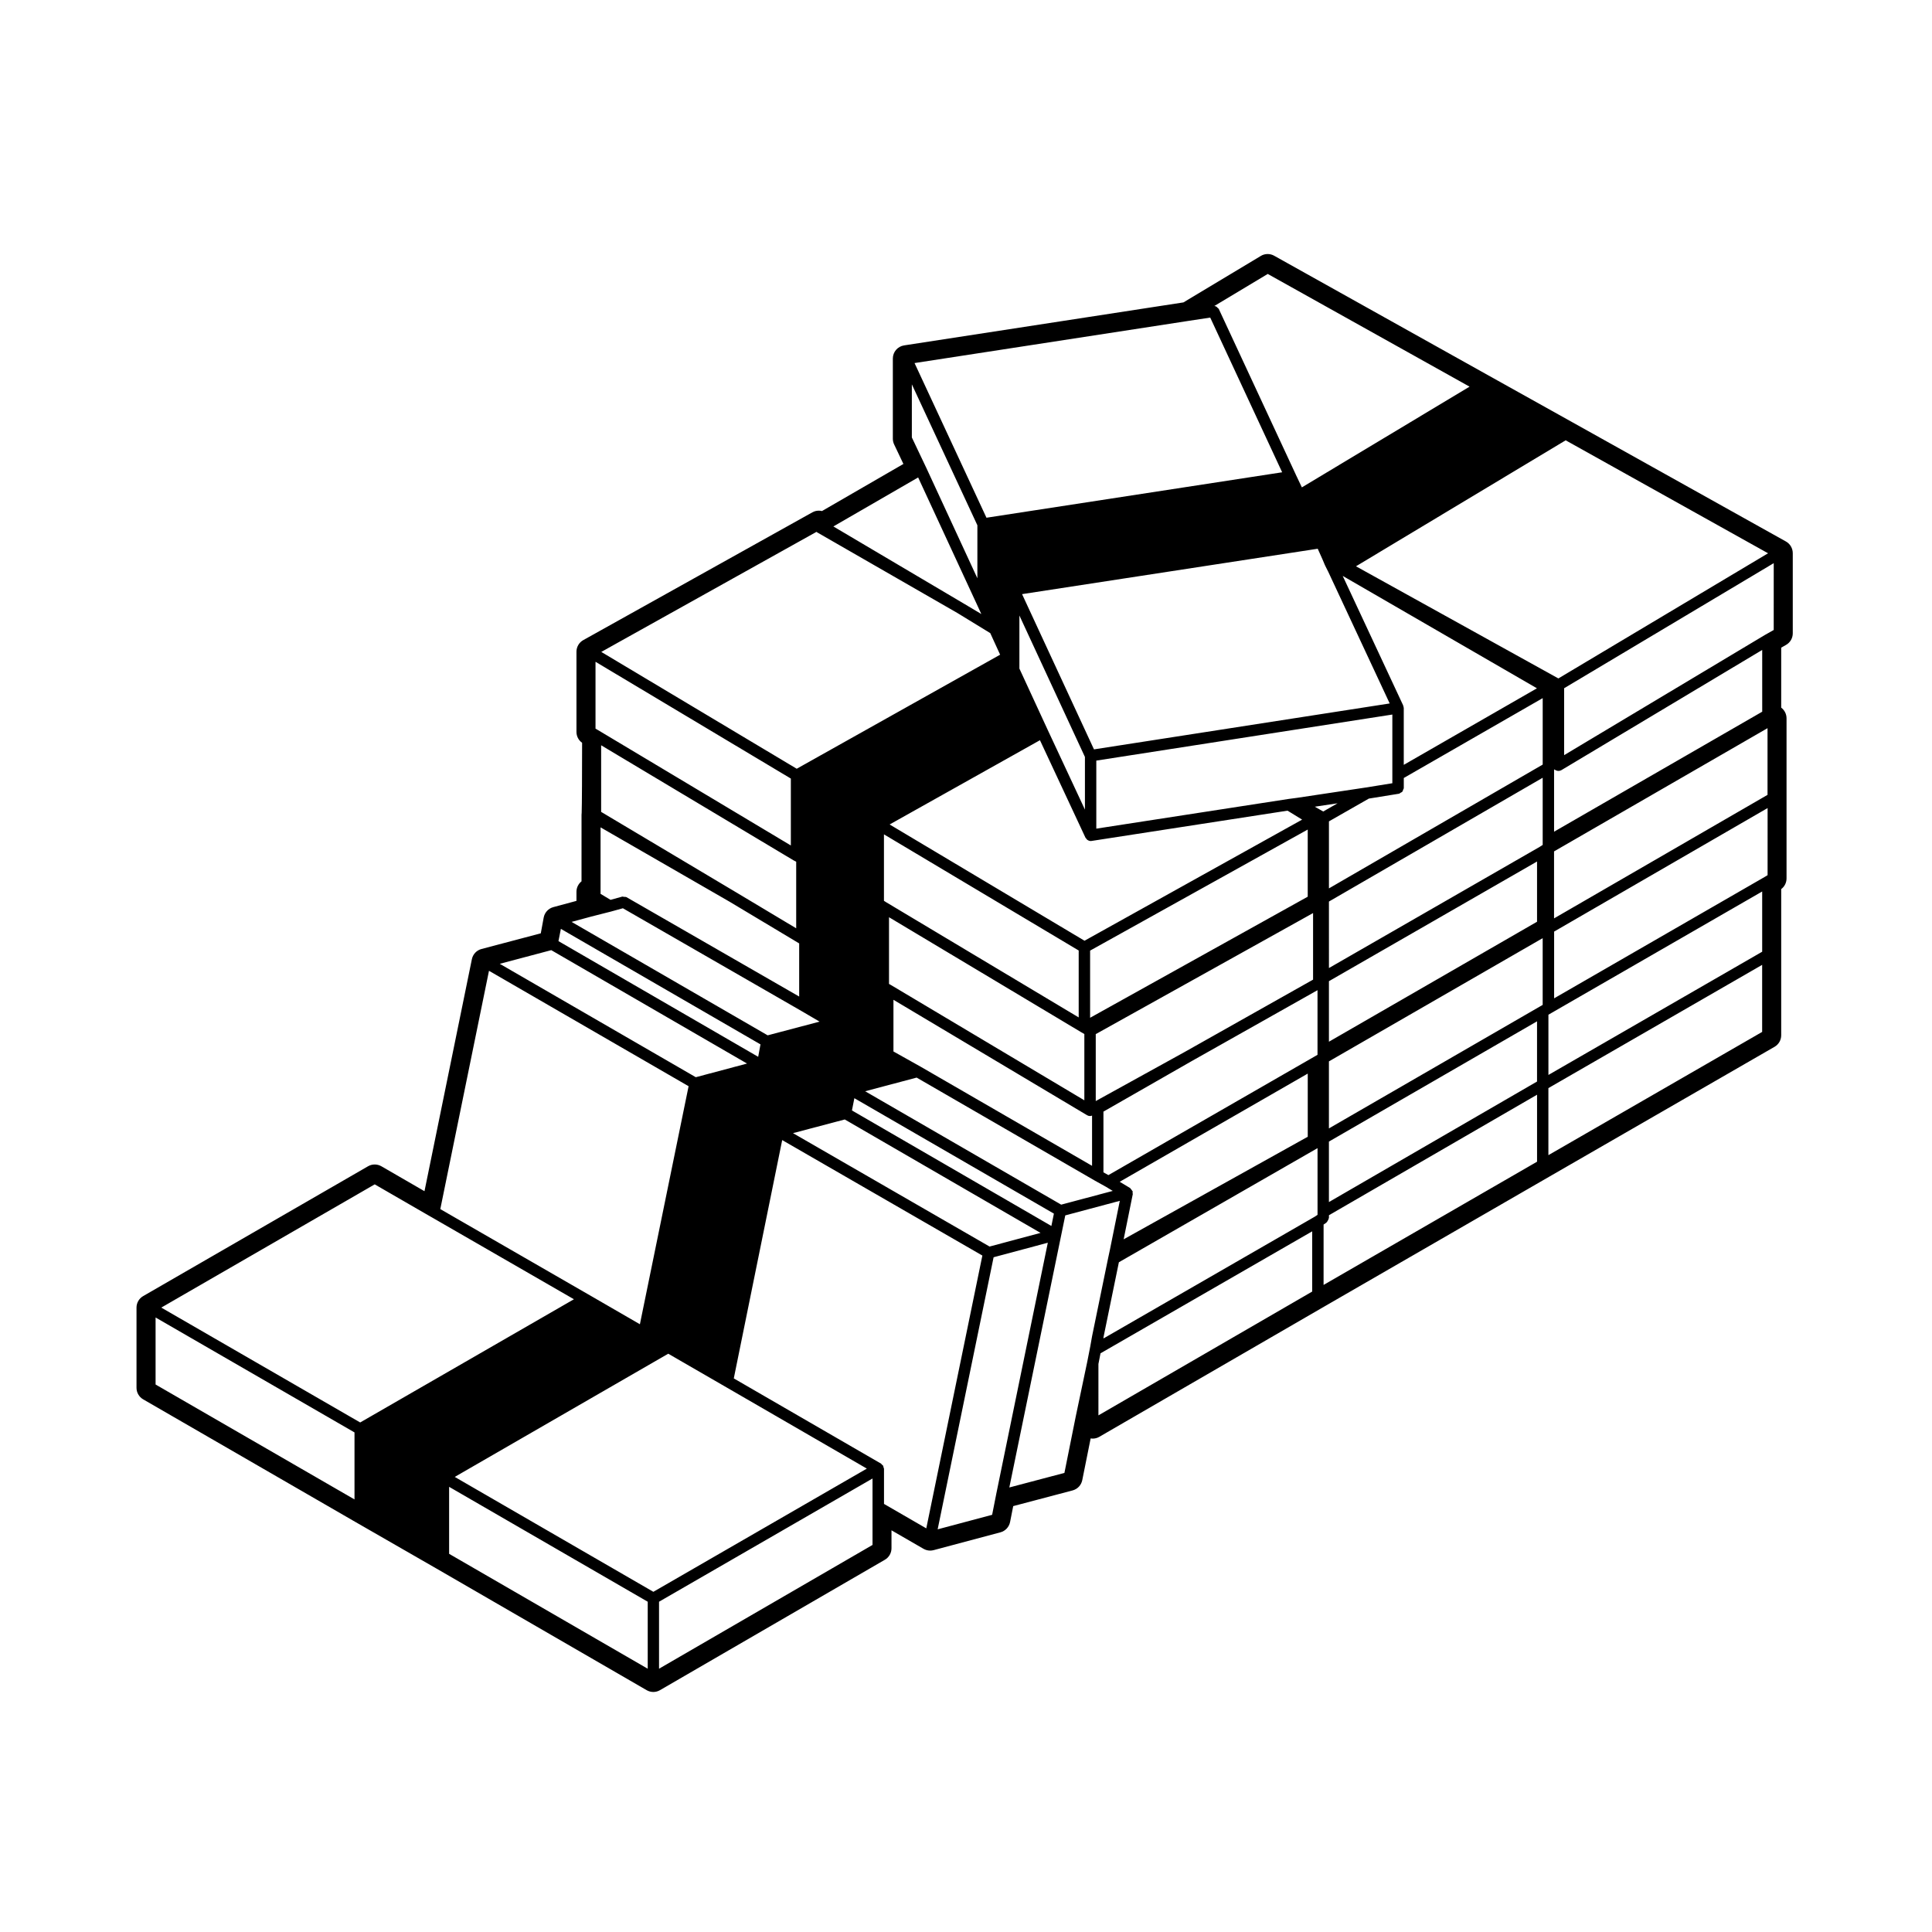 <?xml version="1.0" encoding="UTF-8"?>
<!-- Uploaded to: ICON Repo, www.svgrepo.com, Generator: ICON Repo Mixer Tools -->
<svg fill="#000000" width="800px" height="800px" version="1.1" viewBox="144 144 512 512" xmlns="http://www.w3.org/2000/svg">
 <path d="m617.29 287.5-56.68-31.645-22.434-12.516-56.516-31.57c-0.535-0.301-1.133-0.449-1.723-0.449-0.629 0-1.258 0.168-1.812 0.508l-20.5 12.312-74.02 11.391c-1.723 0.262-2.992 1.742-2.992 3.481v21.254c0 0.523 0.117 1.043 0.344 1.516l2.457 5.168-21.582 12.484c-0.277-0.07-0.555-0.105-0.836-0.105-0.59 0-1.18 0.145-1.719 0.449l-60.699 33.855c-1.117 0.625-1.809 1.797-1.809 3.078v21.254c0 1.152 0.562 2.223 1.496 2.883-0.004 7.148-0.039 16.973-0.117 18.566-0.023 0.168-0.035 0.336-0.035 0.52l-0.004 17.625c-0.832 0.66-1.34 1.672-1.34 2.766v2.414l-6.133 1.656c-1.309 0.352-2.301 1.426-2.551 2.762l-0.77 4.18-15.707 4.152c-1.301 0.344-2.289 1.391-2.555 2.707l-12.559 61.48-11.426-6.606c-0.543-0.312-1.152-0.473-1.77-0.473-0.613 0-1.215 0.156-1.762 0.473l-59.59 34.402c-1.094 0.629-1.77 1.793-1.77 3.055v21.254c0 1.258 0.676 2.422 1.762 3.055l55.73 32.199 22.051 12.676 55.645 32.195c0.543 0.316 1.152 0.48 1.77 0.48 0.613 0 1.219-0.156 1.773-0.48l59.59-34.555c1.09-0.629 1.758-1.789 1.758-3.047v-4.758l8.488 4.902c0.539 0.312 1.148 0.473 1.762 0.473 0.309 0 0.609-0.039 0.91-0.117l17.715-4.727c1.301-0.348 2.289-1.406 2.551-2.727l0.832-4.219 15.738-4.156c1.301-0.344 2.293-1.395 2.559-2.715l2.223-11.062c0.176 0.031 0.352 0.047 0.535 0.047 0.609 0 1.219-0.156 1.77-0.48l59.672-34.555 59.586-34.395 59.672-34.398c1.094-0.629 1.77-1.793 1.77-3.055v-38.742c0.887-0.66 1.414-1.707 1.414-2.828v-42.43c0-1.117-0.527-2.168-1.414-2.828v-15.895l1.273-0.727c1.109-0.625 1.793-1.793 1.793-3.066v-21.254c-0.008-1.293-0.699-2.469-1.816-3.094zm-3.231 23.449-2.301 1.301c-0.004 0.004-0.004 0.016-0.016 0.016-0.004 0.004-0.016 0-0.02 0.004l-53.211 31.852v-17.734l55.547-33.145-0.004 17.707zm-3.07 106.52-56.648 32.66v-17.77l56.648-32.664zm-218.5 131.82 14.828-72.105 14.367-3.848-13.68 66.641v0.012l-1.078 5.453zm-73.836 36.938v-17.754l56.574-32.656v17.609zm-1.504-20.379-52.633-30.449 56.574-32.652 14.906 8.613 37.727 21.836zm-73.844-107.98 14.906 8.613h0.012l37.875 21.836-56.645 32.652-52.711-30.445zm236.66-241.27 53.484 29.871-44.438 26.691-1.637-3.441v-0.012l-20.391-43.848c-0.055-0.117-0.191-0.145-0.273-0.246-0.125-0.156-0.242-0.289-0.422-0.383-0.156-0.086-0.301-0.105-0.473-0.137zm132.45 138.05-56.574 32.734v-17.754l56.574-32.656zm-1.418 41.57-56.648 32.656v-15.961l0.742-0.43s0-0.004 0.004-0.004l55.902-32.223zm-188.37 72.68-52.852-30.617 0.641-3.246 52.879 30.59zm-112.59-87.129c-0.195-0.109-0.438-0.074-0.672-0.09-0.16-0.012-0.324-0.102-0.48-0.059h-0.012l-3.074 0.852-2.644-1.586v-17.625l34.25 19.738 0.066 0.039c0.004 0 0.004 0.004 0.004 0.004l18.262 10.941c0.004 0.004 0.012 0 0.016 0.004l0.039 0.023v14.086zm242.79 28.539-0.742 0.43-55.906 32.305v-17.766l56.648-32.656zm-62.266-46.469v17.797l-57.672 32.086v-17.801zm4.106-4.781-2.227-1.27 6.035-0.906zm11.352-6.367-18.32 2.75h-0.004l-2.363 0.312c-0.004 0-0.012 0.012-0.016 0.012s-0.012-0.004-0.016-0.004l-50.766 7.84v-18.031l78.453-12.207v18.203zm-84.371-15.273-7.496-16.238v-14.062l17.367 37.484v13.957zm12.27 5.176-19.059-41.141 78.352-12.031 1.254 2.797 0.621 1.473c0.012 0.02 0.031 0.023 0.035 0.047 0.012 0.016 0 0.031 0.004 0.047l0.867 1.734 0.004 0.004 16.289 34.898zm-14.32-2.43 12.066 25.84c0.051 0.105 0.156 0.168 0.227 0.258 0.055 0.07 0.07 0.141 0.125 0.195 0.047 0.039 0.086 0.059 0.125 0.098 0.262 0.191 0.559 0.324 0.887 0.324 0.074 0 0.152-0.004 0.23-0.016l51.953-8.027 3.867 2.375-57.672 32.094-51.645-30.809zm76.582 21.512 10.578-6.039 7.992-1.293c0.16-0.023 0.25-0.168 0.395-0.242 0.176-0.098 0.352-0.145 0.484-0.301 0.133-0.156 0.152-0.328 0.215-0.52 0.051-0.152 0.176-0.266 0.176-0.434v-2.672l36.812-21.164v17.613l-56.648 32.809v-17.758zm19.832-14.98v-15.098c0-0.047-0.039-0.07-0.047-0.105-0.004-0.047 0.035-0.082 0.031-0.121-0.016-0.086-0.098-0.117-0.117-0.195-0.02-0.07 0.023-0.141-0.012-0.211l-16.035-34.344 51.473 29.785zm-137.15 36.418-0.605-0.387v-17.613l51.609 30.781v17.734zm117.32 20.91 55.152-31.715v15.961l-55.152 31.797zm56.648-37.004v0.898l-0.789 0.504v0.004l-55.855 32.117-0.004-17.621 56.648-32.809zm-172.79 37.98c-0.012-0.004-0.023 0-0.035-0.004-0.012-0.004-0.016-0.023-0.023-0.031l-0.383-0.207v-17.68l51.004 30.516c0.004 0.004 0.012 0 0.016 0.004 0.004 0 0.004 0.004 0.004 0.004l0.742 0.43v17.562zm78.07 17.695v0l-0.012 0.004-0.18 0.105-23.531 12.988v-17.738l57.594-32.082v17.641zm-103.79-50.68c0.023 0.016 0.051 0.012 0.074 0.02 0.016 0.012 0.016 0.031 0.031 0.035l0.578 0.293v17.648l-15.977-9.566h-0.004l-35.711-21.285v-17.652zm33.586 54.629-0.012-0.004h-0.016c0-0.004 0-0.012-0.004-0.012l-7.098-3.977v-13.695l51.328 30.598c0.242 0.141 0.508 0.211 0.77 0.211 0.18 0 0.359-0.059 0.535-0.121v13.312zm49.836 28.773-1.316-0.73v-16.098l23.176-13.266 33.555-18.914v17.129l-1.84 1.059zm58.438-8.883 55.152-31.871v15.957l-55.152 31.941zm114.82-113.92-55.152 31.797v-16.523l0.453 0.242c0.227 0.121 0.473 0.176 0.715 0.176 0.266 0 0.527-0.07 0.777-0.211l53.211-31.852 0.004 16.371zm-54.012-8.82-53.637-29.719 55.57-33.387 53.637 29.941zm-97.906-94.773 5.644-0.855 19.059 40.996-78.359 12.043-19.059-40.988zm-73.43 16.836 17.367 37.352v14.043l-13.648-29.504c0-0.004-0.004-0.004-0.012-0.012v-0.004l-3.707-7.801zm17.508 58.902 0.902 1.965-4.816-2.871h-0.004l-0.016-0.012-0.07-0.039-34.301-20.285 22.465-12.988zm-42.793-19.805c0.023 0.02 0.055 0.031 0.09 0.051 0.016 0.012 0.016 0.031 0.031 0.039l37.203 21.391 0.016 0.012 0.055 0.031 8.672 5.309 2.613 5.715-53.906 30.223-51.793-30.961zm-6.781 65.375v17.73l-51.004-30.516h-0.016c0-0.004 0-0.012-0.004-0.012l-0.742-0.43v-17.719zm-52.887 36.57 5.254-1.336c0.004 0 0.004-0.004 0.012-0.004 0.004-0.004 0.016-0.004 0.02-0.004l3.09-0.855 47.465 27.312 4.66 2.731-13.754 3.633-51.969-30.062zm44.84 33.875-0.609 3.293-52.93-30.66 0.641-3.246zm-55.445-24.973 51.879 30.051-13.578 3.621-51.949-30.051zm-104.86 97.348 52.715 30.457v17.758l-52.715-30.453zm182.64-52.477 51.883 30.059-13.512 3.617-52.09-30.051zm57.352 22.574-51.949-30.051 13.648-3.621 47.242 27.316c0.004 0.004 0.012 0 0.016 0.004 0.004 0 0.004 0.004 0.012 0.012l2.832 1.57 1.867 1.129zm18.977-2.801c0.023-0.117-0.059-0.211-0.066-0.328 0-0.117 0.074-0.23 0.047-0.344-0.004-0.004 0-0.012 0-0.016-0.023-0.09-0.117-0.117-0.152-0.195-0.082-0.18-0.18-0.301-0.324-0.438-0.086-0.082-0.102-0.207-0.203-0.273l-2.766-1.668 49.832-28.668v16.734l-48.789 27.18zm-3.684 18.066 52.645-30.242v17.676l-0.734 0.488-55.992 32.27v-0.297zm-5.422 26.957 0.555-2.836c0.012-0.004 0.02 0 0.023-0.004l56.07-32.309v15.961l-56.648 32.809zm59.672-36.953 0.742-0.5c0.051-0.031 0.047-0.098 0.09-0.133 0.152-0.121 0.215-0.289 0.312-0.465 0.102-0.176 0.195-0.324 0.215-0.523 0.004-0.051 0.059-0.086 0.059-0.137v-0.707l55.152-31.941v17.754l-56.574 32.656zm117.66-92.582-0.695 0.422-55.871 32.211v-17.688l56.574-32.734-0.004 17.789zm-285.94 55.926-12.906 63.082-13.688-7.918h-0.004l-39.203-22.598 12.902-63.156zm-63.465 123.92v-17.754l52.633 30.449v17.754zm115.25-13.227v-9.355c0-0.074-0.07-0.117-0.082-0.188-0.016-0.137-0.047-0.242-0.098-0.367-0.031-0.066 0.012-0.137-0.031-0.203-0.039-0.066-0.117-0.07-0.16-0.121-0.086-0.105-0.156-0.18-0.266-0.266-0.055-0.047-0.059-0.121-0.121-0.16l-39.051-22.602 12.828-63.156 53.047 30.602-14.863 72.297zm47.812-8.215-14.602 3.859 14.828-72.105 14.453-3.859-2.59 12.809v0.004l-0.469 2.188c0 0.004-0.004 0.004-0.004 0.012l-4.254 20.703c0 0.012 0.004 0.016 0.004 0.02 0 0.012-0.016 0.016-0.016 0.023l-0.473 2.676c0 0.004 0.004 0.004 0 0.012l-0.852 4.336c0 0.004-0.004 0.004-0.004 0.012l-3.066 14.566v0.012z"/>
</svg>